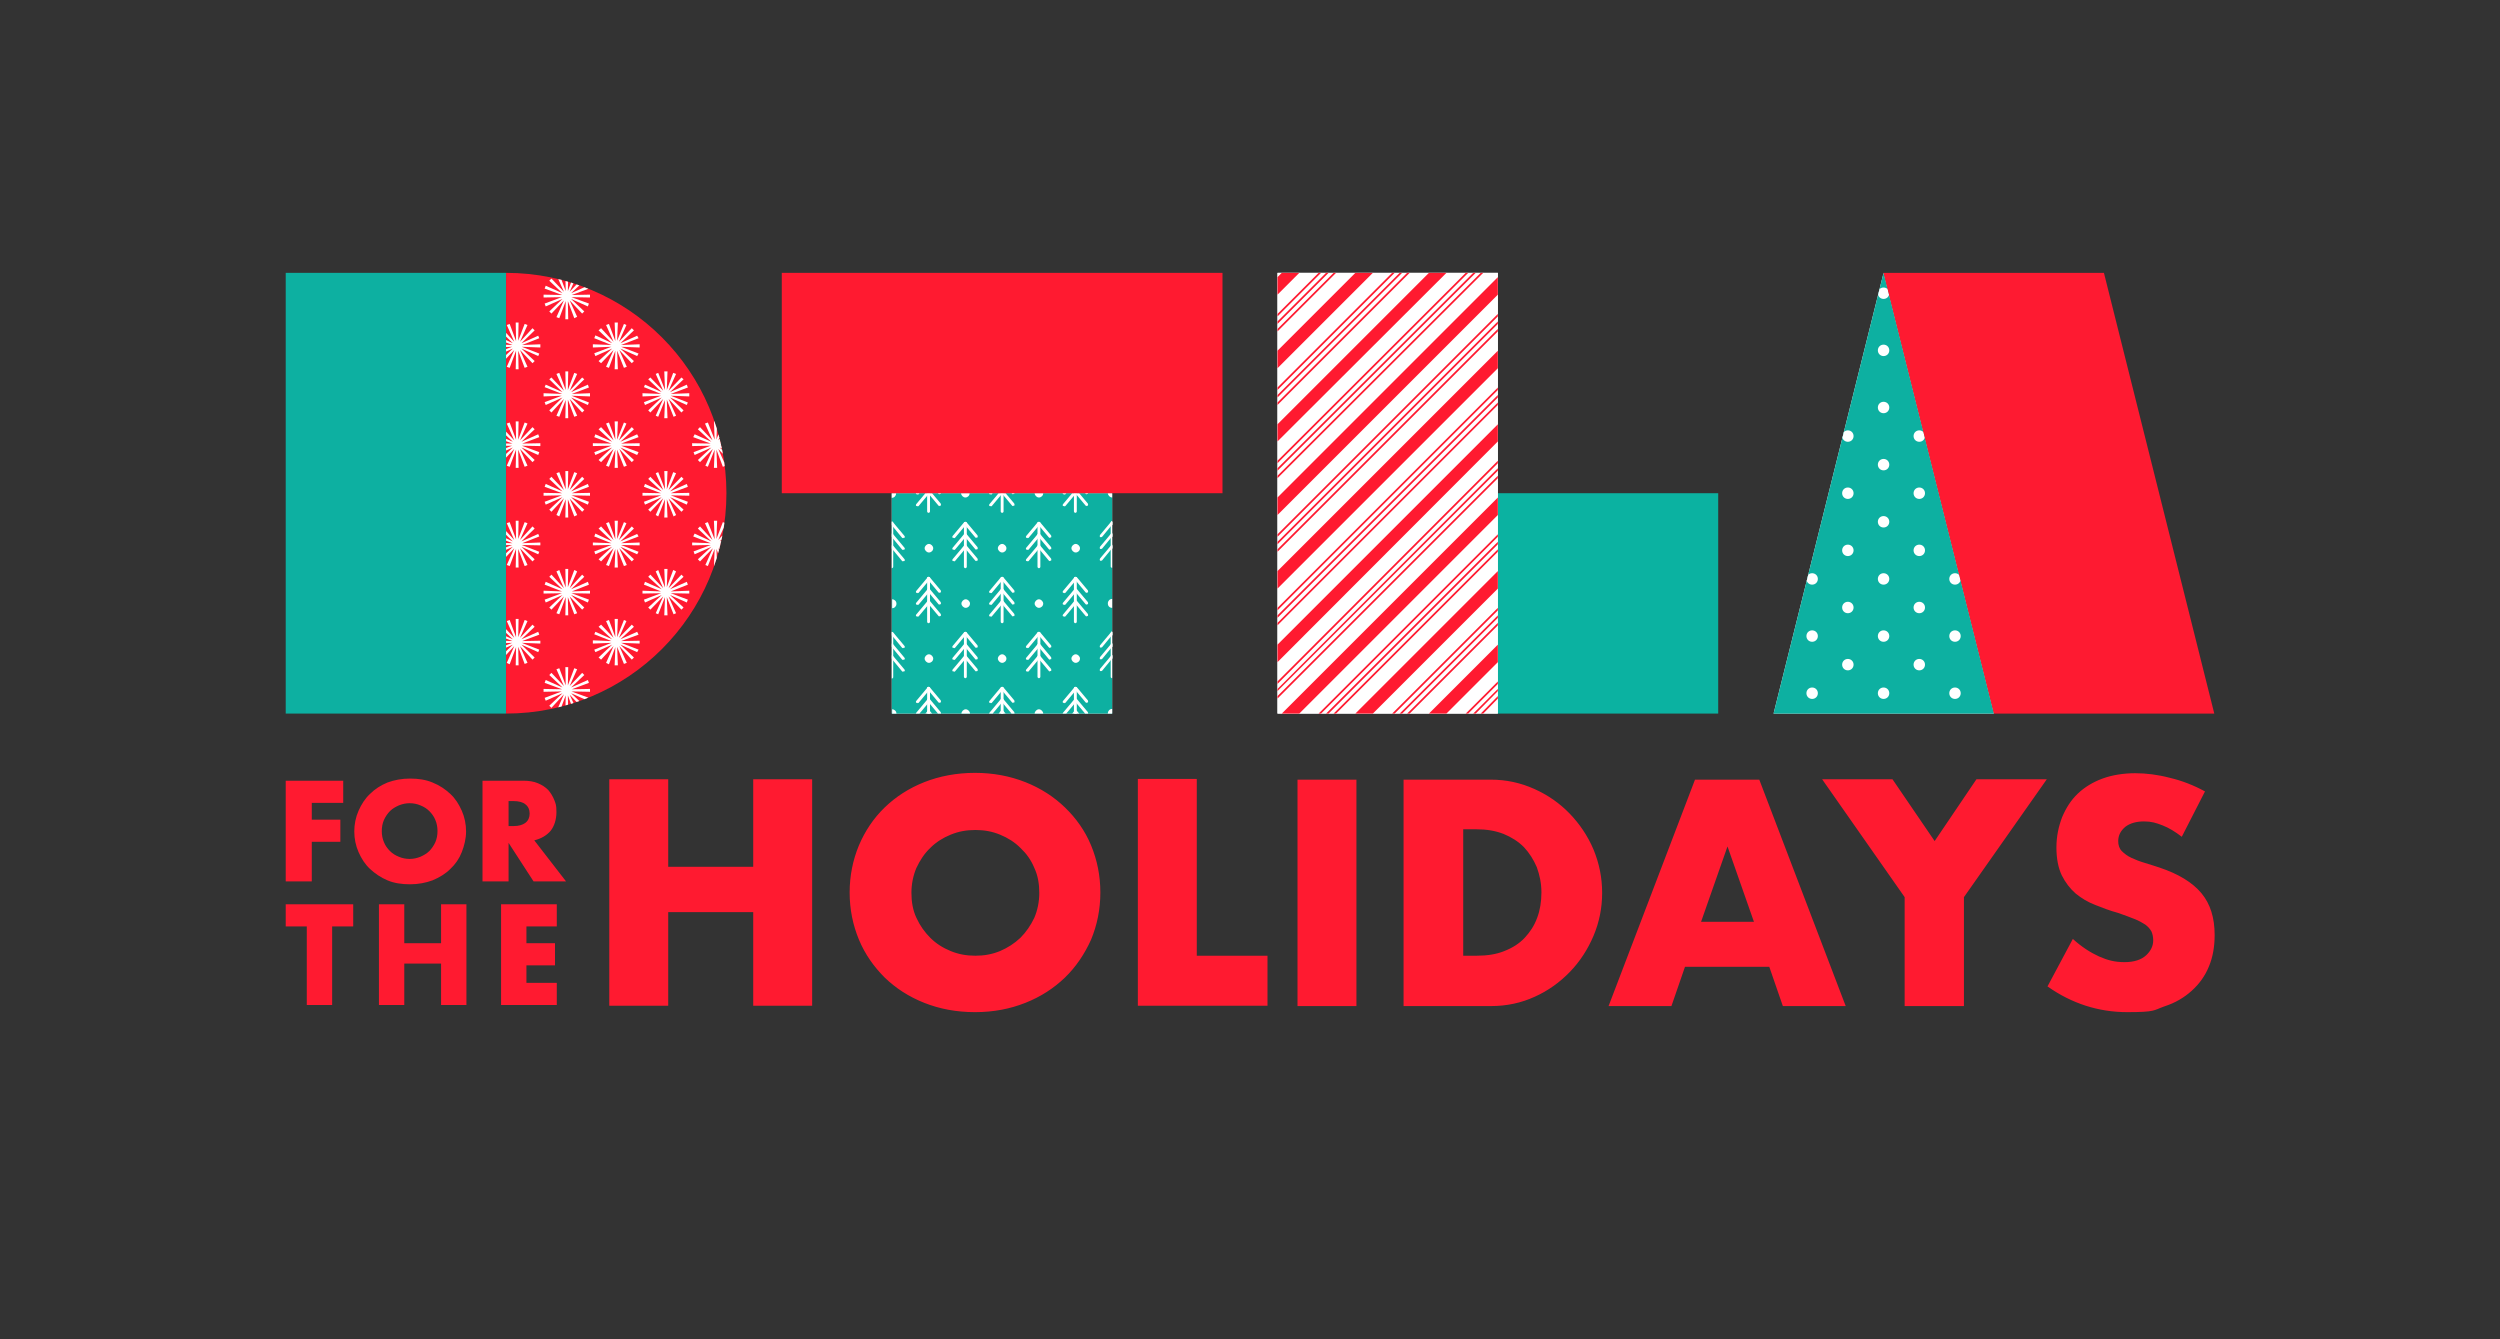 <?xml version="1.0" encoding="UTF-8"?>
<svg id="Logo" xmlns="http://www.w3.org/2000/svg" xmlns:xlink="http://www.w3.org/1999/xlink" version="1.1" viewBox="0 0 700 375">
  <rect x="0" y="0" width="700" height="375" fill="#333333" stroke="none"/>
  <!-- Generator: Adobe Illustrator 29.0.1, SVG Export Plug-In . SVG Version: 2.1.0 Build 192)  -->
  <defs>
    <style>
      .st0 {
        fill: none;
      }

      .st1 {
        fill: #ff1a30;
      }

      .st2 {
        fill: #0db0a1;
      }

      .st3 {
        clip-path: url(#clippath-1);
      }

      .st4 {
        clip-path: url(#clippath-3);
      }

      .st5 {
        clip-path: url(#clippath-4);
      }

      .st6 {
        clip-path: url(#clippath-2);
      }

      .st7 {
        fill: #fff;
      }

      .st8 {
        fill: #0bb2a1;
      }

      .st9 {
        fill: #fe1a31;
      }

      .st10 {
        clip-path: url(#clippath);
      }
    </style>
    <clipPath id="clippath">
      <polygon class="st0" points="527.4 76.4 496.6 199.8 558.3 199.8 527.4 76.4"/>
    </clipPath>
    <clipPath id="clippath-1">
      <rect class="st0" x="249.7" y="138.1" width="61.7" height="61.7"/>
    </clipPath>
    <clipPath id="clippath-2">
      <rect class="st0" x="80" y="76.4" width="540" height="207"/>
    </clipPath>
    <clipPath id="clippath-3">
      <rect class="st0" x="80" y="76.4" width="540" height="207"/>
    </clipPath>
    <clipPath id="clippath-4">
      <path class="st0" d="M141.7,76.4v123.4c34.1,0,61.7-27.6,61.7-61.7s-27.6-61.7-61.7-61.7Z"/>
    </clipPath>
  </defs>
  <rect class="st8" x="419.4" y="138.1" width="61.7" height="61.7"/>
  <polygon class="st7" points="527.4 76.4 496.6 199.8 558.3 199.8 527.4 76.4"/>
  <polygon class="st2" points="496.6 199.8 558.3 199.8 527.4 76.4 496.6 199.8"/>
  <g class="st10">
    <path class="st7" d="M509,82.1c0,.9-.7,1.6-1.6,1.6s-1.6-.7-1.6-1.6.7-1.6,1.6-1.6,1.6.7,1.6,1.6"/>
    <path class="st7" d="M529,82.1c0,.9-.7,1.6-1.6,1.6s-1.6-.7-1.6-1.6.7-1.6,1.6-1.6,1.6.7,1.6,1.6"/>
    <path class="st7" d="M549,82.1c0,.9-.7,1.6-1.6,1.6s-1.6-.7-1.6-1.6.7-1.6,1.6-1.6,1.6.7,1.6,1.6"/>
    <path class="st7" d="M509,98.1c0,.9-.7,1.6-1.6,1.6s-1.6-.7-1.6-1.6.7-1.6,1.6-1.6,1.6.7,1.6,1.6"/>
    <path class="st7" d="M529,98.1c0,.9-.7,1.6-1.6,1.6s-1.6-.7-1.6-1.6.7-1.6,1.6-1.6,1.6.7,1.6,1.6"/>
    <path class="st7" d="M549,98.1c0,.9-.7,1.6-1.6,1.6s-1.6-.7-1.6-1.6.7-1.6,1.6-1.6,1.6.7,1.6,1.6"/>
    <path class="st7" d="M499,90.1c0,.9-.7,1.6-1.6,1.6s-1.6-.7-1.6-1.6.7-1.6,1.6-1.6,1.6.7,1.6,1.6"/>
    <path class="st7" d="M519,90.1c0,.9-.7,1.6-1.6,1.6s-1.6-.7-1.6-1.6.7-1.6,1.6-1.6,1.6.7,1.6,1.6"/>
    <path class="st7" d="M539,90.1c0,.9-.7,1.6-1.6,1.6s-1.6-.7-1.6-1.6.7-1.6,1.6-1.6,1.6.7,1.6,1.6"/>
    <path class="st7" d="M559,90.1c0,.9-.7,1.6-1.6,1.6s-1.6-.7-1.6-1.6.7-1.6,1.6-1.6,1.6.7,1.6,1.6"/>
    <path class="st7" d="M509,114.1c0,.9-.7,1.6-1.6,1.6s-1.6-.7-1.6-1.6.7-1.6,1.6-1.6,1.6.7,1.6,1.6"/>
    <path class="st7" d="M529,114.1c0,.9-.7,1.6-1.6,1.6s-1.6-.7-1.6-1.6.7-1.6,1.6-1.6,1.6.7,1.6,1.6"/>
    <path class="st7" d="M549,114.1c0,.9-.7,1.6-1.6,1.6s-1.6-.7-1.6-1.6.7-1.6,1.6-1.6,1.6.7,1.6,1.6"/>
    <path class="st7" d="M499,106.1c0,.9-.7,1.6-1.6,1.6s-1.6-.7-1.6-1.6.7-1.6,1.6-1.6,1.6.7,1.6,1.6"/>
    <path class="st7" d="M519,106.1c0,.9-.7,1.6-1.6,1.6s-1.6-.7-1.6-1.6.7-1.6,1.6-1.6,1.6.7,1.6,1.6"/>
    <path class="st7" d="M539,106.1c0,.9-.7,1.6-1.6,1.6s-1.6-.7-1.6-1.6.7-1.6,1.6-1.6,1.6.7,1.6,1.6"/>
    <path class="st7" d="M559,106.1c0,.9-.7,1.6-1.6,1.6s-1.6-.7-1.6-1.6.7-1.6,1.6-1.6,1.6.7,1.6,1.6"/>
    <path class="st7" d="M509,130.1c0,.9-.7,1.6-1.6,1.6s-1.6-.7-1.6-1.6.7-1.6,1.6-1.6,1.6.7,1.6,1.6"/>
    <path class="st7" d="M529,130.1c0,.9-.7,1.6-1.6,1.6s-1.6-.7-1.6-1.6.7-1.6,1.6-1.6,1.6.7,1.6,1.6"/>
    <path class="st7" d="M549,130.1c0,.9-.7,1.6-1.6,1.6s-1.6-.7-1.6-1.6.7-1.6,1.6-1.6,1.6.7,1.6,1.6"/>
    <path class="st7" d="M499,122.1c0,.9-.7,1.6-1.6,1.6s-1.6-.7-1.6-1.6.7-1.6,1.6-1.6,1.6.7,1.6,1.6"/>
    <path class="st7" d="M519,122.1c0,.9-.7,1.6-1.6,1.6s-1.6-.7-1.6-1.6.7-1.6,1.6-1.6,1.6.7,1.6,1.6"/>
    <path class="st7" d="M539,122.1c0,.9-.7,1.6-1.6,1.6s-1.6-.7-1.6-1.6.7-1.6,1.6-1.6,1.6.7,1.6,1.6"/>
    <path class="st7" d="M559,122.1c0,.9-.7,1.6-1.6,1.6s-1.6-.7-1.6-1.6.7-1.6,1.6-1.6,1.6.7,1.6,1.6"/>
    <path class="st7" d="M509,146.1c0,.9-.7,1.6-1.6,1.6s-1.6-.7-1.6-1.6.7-1.6,1.6-1.6,1.6.7,1.6,1.6"/>
    <path class="st7" d="M529,146.1c0,.9-.7,1.6-1.6,1.6s-1.6-.7-1.6-1.6.7-1.6,1.6-1.6,1.6.7,1.6,1.6"/>
    <path class="st7" d="M549,146.1c0,.9-.7,1.6-1.6,1.6s-1.6-.7-1.6-1.6.7-1.6,1.6-1.6,1.6.7,1.6,1.6"/>
    <path class="st7" d="M499,138.1c0,.9-.7,1.6-1.6,1.6s-1.6-.7-1.6-1.6.7-1.6,1.6-1.6,1.6.7,1.6,1.6"/>
    <path class="st7" d="M519,138.1c0,.9-.7,1.6-1.6,1.6s-1.6-.7-1.6-1.6.7-1.6,1.6-1.6,1.6.7,1.6,1.6"/>
    <path class="st7" d="M539,138.1c0,.9-.7,1.6-1.6,1.6s-1.6-.7-1.6-1.6.7-1.6,1.6-1.6,1.6.7,1.6,1.6"/>
    <path class="st7" d="M559,138.1c0,.9-.7,1.6-1.6,1.6s-1.6-.7-1.6-1.6.7-1.6,1.6-1.6,1.6.7,1.6,1.6"/>
    <path class="st7" d="M509,162.1c0,.9-.7,1.6-1.6,1.6s-1.6-.7-1.6-1.6.7-1.6,1.6-1.6,1.6.7,1.6,1.6"/>
    <path class="st7" d="M529,162.1c0,.9-.7,1.6-1.6,1.6s-1.6-.7-1.6-1.6.7-1.6,1.6-1.6,1.6.7,1.6,1.6"/>
    <path class="st7" d="M549,162.1c0,.9-.7,1.6-1.6,1.6s-1.6-.7-1.6-1.6.7-1.6,1.6-1.6,1.6.7,1.6,1.6"/>
    <path class="st7" d="M509,178.1c0,.9-.7,1.6-1.6,1.6s-1.6-.7-1.6-1.6.7-1.6,1.6-1.6,1.6.7,1.6,1.6"/>
    <path class="st7" d="M529,178.1c0,.9-.7,1.6-1.6,1.6s-1.6-.7-1.6-1.6.7-1.6,1.6-1.6,1.6.7,1.6,1.6"/>
    <path class="st7" d="M549,178.1c0,.9-.7,1.6-1.6,1.6s-1.6-.7-1.6-1.6.7-1.6,1.6-1.6,1.6.7,1.6,1.6"/>
    <path class="st7" d="M499,154.1c0,.9-.7,1.6-1.6,1.6s-1.6-.7-1.6-1.6.7-1.6,1.6-1.6,1.6.7,1.6,1.6"/>
    <path class="st7" d="M519,154.1c0,.9-.7,1.6-1.6,1.6s-1.6-.7-1.6-1.6.7-1.6,1.6-1.6,1.6.7,1.6,1.6"/>
    <path class="st7" d="M539,154.1c0,.9-.7,1.6-1.6,1.6s-1.6-.7-1.6-1.6.7-1.6,1.6-1.6,1.6.7,1.6,1.6"/>
    <path class="st7" d="M559,154.1c0,.9-.7,1.6-1.6,1.6s-1.6-.7-1.6-1.6.7-1.6,1.6-1.6,1.6.7,1.6,1.6"/>
    <path class="st7" d="M509,194.1c0,.9-.7,1.6-1.6,1.6s-1.6-.7-1.6-1.6.7-1.6,1.6-1.6,1.6.7,1.6,1.6"/>
    <path class="st7" d="M529,194.1c0,.9-.7,1.6-1.6,1.6s-1.6-.7-1.6-1.6.7-1.6,1.6-1.6,1.6.7,1.6,1.6"/>
    <path class="st7" d="M549,194.1c0,.9-.7,1.6-1.6,1.6s-1.6-.7-1.6-1.6.7-1.6,1.6-1.6,1.6.7,1.6,1.6"/>
    <path class="st7" d="M499,170.1c0,.9-.7,1.6-1.6,1.6s-1.6-.7-1.6-1.6.7-1.6,1.6-1.6,1.6.7,1.6,1.6"/>
    <path class="st7" d="M519,170.1c0,.9-.7,1.6-1.6,1.6s-1.6-.7-1.6-1.6.7-1.6,1.6-1.6,1.6.7,1.6,1.6"/>
    <path class="st7" d="M539,170.1c0,.9-.7,1.6-1.6,1.6s-1.6-.7-1.6-1.6.7-1.6,1.6-1.6,1.6.7,1.6,1.6"/>
    <path class="st7" d="M559,170.1c0,.9-.7,1.6-1.6,1.6s-1.6-.7-1.6-1.6.7-1.6,1.6-1.6,1.6.7,1.6,1.6"/>
    <path class="st7" d="M499,186.1c0,.9-.7,1.6-1.6,1.6s-1.6-.7-1.6-1.6.7-1.6,1.6-1.6,1.6.7,1.6,1.6"/>
    <path class="st7" d="M519,186.1c0,.9-.7,1.6-1.6,1.6s-1.6-.7-1.6-1.6.7-1.6,1.6-1.6,1.6.7,1.6,1.6"/>
    <path class="st7" d="M539,186.1c0,.9-.7,1.6-1.6,1.6s-1.6-.7-1.6-1.6.7-1.6,1.6-1.6,1.6.7,1.6,1.6"/>
    <path class="st7" d="M559,186.1c0,.9-.7,1.6-1.6,1.6s-1.6-.7-1.6-1.6.7-1.6,1.6-1.6,1.6.7,1.6,1.6"/>
  </g>
  <polygon class="st7" points="357.7 76.4 357.7 138.1 357.7 199.8 419.4 199.8 419.4 138.1 419.4 76.4 357.7 76.4"/>
  <polygon class="st7" points="357.7 76.4 357.7 199.8 419.4 199.8 419.4 138.1 419.4 76.4 357.7 76.4"/>
  <polygon class="st1" points="389.8 76.4 357.7 108.5 357.7 109.2 390.5 76.4 389.8 76.4"/>
  <polygon class="st1" points="373.4 76.4 357.7 92.1 357.7 92.8 374.1 76.4 373.4 76.4"/>
  <polygon class="st1" points="358.9 76.4 357.7 77.6 357.7 82.5 363.8 76.4 358.9 76.4"/>
  <polygon class="st1" points="371.3 76.4 357.7 90 357.7 90.7 372 76.4 371.3 76.4"/>
  <polygon class="st1" points="369.2 76.4 357.7 87.9 357.7 88.6 369.9 76.4 369.2 76.4"/>
  <polygon class="st1" points="400.1 76.4 357.7 118.8 357.7 123.6 405 76.4 400.1 76.4"/>
  <polygon class="st1" points="379.5 76.4 357.7 98.2 357.7 103.1 384.4 76.4 379.5 76.4"/>
  <polygon class="st1" points="412.5 76.4 357.7 131.1 357.7 131.8 413.2 76.4 412.5 76.4"/>
  <polygon class="st1" points="410.4 76.4 357.7 129 357.7 129.7 411.1 76.4 410.4 76.4"/>
  <polygon class="st1" points="357.7 180.5 357.7 185.4 419.4 123.6 419.4 118.8 357.7 180.5"/>
  <polygon class="st1" points="391.9 76.4 357.7 110.6 357.7 111.3 392.6 76.4 391.9 76.4"/>
  <polygon class="st1" points="394 76.4 357.7 112.7 357.7 113.4 394.7 76.4 394 76.4"/>
  <polygon class="st1" points="357.7 190.8 357.7 191.5 419.4 129.7 419.4 129 357.7 190.8"/>
  <polygon class="st1" points="357.7 192.9 357.7 193.5 419.4 131.8 419.4 131.1 357.7 192.9"/>
  <polygon class="st1" points="357.7 174.4 357.7 175.1 419.4 113.4 419.4 112.7 357.7 174.4"/>
  <polygon class="st1" points="357.7 194.9 357.7 195.6 419.4 133.9 419.4 133.2 357.7 194.9"/>
  <polygon class="st1" points="357.7 172.3 357.7 173 419.4 111.3 419.4 110.6 357.7 172.3"/>
  <polygon class="st1" points="414.6 76.4 357.7 133.2 357.7 133.9 415.3 76.4 414.6 76.4"/>
  <polygon class="st1" points="357.7 170.2 357.7 170.9 419.4 109.2 419.4 108.5 357.7 170.2"/>
  <polygon class="st1" points="357.7 139.3 357.7 144.2 419.4 82.5 419.4 77.6 357.7 139.3"/>
  <polygon class="st1" points="357.7 151.7 357.7 152.4 419.4 90.7 419.4 90 357.7 151.7"/>
  <polygon class="st1" points="357.7 149.6 357.7 150.3 419.4 88.6 419.4 87.9 357.7 149.6"/>
  <polygon class="st1" points="357.7 159.9 357.7 164.8 419.4 103.1 419.4 98.2 357.7 159.9"/>
  <polygon class="st1" points="357.7 153.8 357.7 154.5 419.4 92.8 419.4 92.1 357.7 153.8"/>
  <polygon class="st1" points="389.8 199.8 390.5 199.8 419.4 170.9 419.4 170.2 389.8 199.8"/>
  <polygon class="st1" points="371.3 199.8 372 199.8 419.4 152.4 419.4 151.7 371.3 199.8"/>
  <polygon class="st1" points="379.5 199.8 384.4 199.8 419.4 164.8 419.4 159.9 379.5 199.8"/>
  <polygon class="st1" points="373.4 199.8 374.1 199.8 419.4 154.5 419.4 153.8 373.4 199.8"/>
  <polygon class="st1" points="358.9 199.8 363.8 199.8 419.4 144.2 419.4 139.3 358.9 199.8"/>
  <polygon class="st1" points="369.2 199.8 369.9 199.8 419.4 150.3 419.4 149.6 369.2 199.8"/>
  <polygon class="st1" points="410.4 199.8 411.1 199.8 419.4 191.5 419.4 190.8 410.4 199.8"/>
  <polygon class="st1" points="414.6 199.8 415.3 199.8 419.4 195.6 419.4 194.9 414.6 199.8"/>
  <polygon class="st1" points="391.9 199.8 392.6 199.8 419.4 173 419.4 172.3 391.9 199.8"/>
  <polygon class="st1" points="412.5 199.8 413.2 199.8 419.4 193.5 419.4 192.9 412.5 199.8"/>
  <polygon class="st1" points="394 199.8 394.7 199.8 419.4 175.1 419.4 174.4 394 199.8"/>
  <polygon class="st1" points="400.1 199.8 405 199.8 419.4 185.4 419.4 180.5 400.1 199.8"/>
  <polygon class="st9" points="527.4 76.4 558.3 199.8 620 199.8 589.1 76.4 527.4 76.4"/>
  <rect class="st2" x="80" y="76.4" width="61.7" height="123.4"/>
  <rect class="st7" x="249.7" y="138.1" width="61.7" height="61.7"/>
  <rect class="st2" x="249.7" y="138.1" width="61.7" height="61.7"/>
  <g class="st3">
    <path class="st7" d="M250.1,158.6v-12.2c0-.2-.2-.4-.4-.4v13.1c.2,0,.4-.2.4-.4"/>
    <path class="st7" d="M252.9,150.6c0,0,.2,0,.3,0,.2-.1.2-.4,0-.6l-3.1-3.7c0,0-.2-.1-.3-.1v1l2.8,3.4c0,0,.2.1.3.1"/>
    <path class="st7" d="M252.9,157.1c0,0,.2,0,.3,0,.2-.1.2-.4,0-.6l-3.1-3.7c0,0-.2-.1-.3-.1v1l2.8,3.4c0,0,.2.1.3.1"/>
    <path class="st7" d="M252.9,153.9c0,0,.2,0,.3,0,.2-.1.2-.4,0-.6l-3.1-3.7c0,0-.2-.1-.3-.1v1l2.8,3.4c0,0,.2.1.3.1"/>
    <path class="st7" d="M250,146.1c0,0-.2,0-.3,0v1l.3-.4c.1-.2.1-.4,0-.6"/>
    <path class="st7" d="M250,152.7c0,0-.2,0-.3,0v1l.3-.4c.1-.2.1-.4,0-.6"/>
    <path class="st7" d="M250,149.4c0,0-.2,0-.3,0v1l.3-.4c.1-.2.1-.4,0-.6"/>
    <path class="st7" d="M311.4,146c-.2,0-.4.2-.4.4v12.2c0,.2.2.4.4.4h0v-13.1h0Z"/>
    <path class="st7" d="M311.2,146.1c-.2.1-.2.4,0,.6l.3.4v-1c0,0-.2,0-.3,0"/>
    <path class="st7" d="M311.2,152.7c-.2.1-.2.4,0,.6l.3.4v-1c0,0-.2,0-.3,0"/>
    <path class="st7" d="M311.2,149.4c-.2.1-.2.4,0,.6l.3.4v-1c0,0-.2,0-.3,0"/>
    <path class="st7" d="M311.1,146.1l-3.1,3.7c-.1.2-.1.4,0,.6,0,0,.2,0,.3,0s.2,0,.3-.1l2.8-3.4v-1c-.1,0-.2,0-.3.1"/>
    <path class="st7" d="M311.1,152.7l-3.1,3.7c-.1.2-.1.4,0,.6,0,0,.2,0,.3,0s.2,0,.3-.1l2.8-3.4v-1c-.1,0-.2,0-.3.1"/>
    <path class="st7" d="M311.1,149.4l-3.1,3.7c-.1.2-.1.4,0,.6,0,0,.2,0,.3,0s.2,0,.3-.1l2.8-3.4v-1c-.1,0-.2,0-.3.1"/>
    <path class="st7" d="M290.9,159.1c-.2,0-.4-.2-.4-.4v-12.2c0-.2.2-.4.4-.4s.4.2.4.4v12.2c0,.2-.2.4-.4.4"/>
    <path class="st7" d="M294,150.6c-.1,0-.2,0-.3-.1l-3.1-3.7c-.1-.2-.1-.4,0-.6.2-.1.4-.1.6,0l3.1,3.7c.1.2.1.4,0,.6,0,0-.2,0-.3,0"/>
    <path class="st7" d="M294,157.1c-.1,0-.2,0-.3-.1l-3.1-3.7c-.1-.2-.1-.4,0-.6.2-.1.4-.1.6,0l3.1,3.7c.1.2.1.4,0,.6,0,0-.2,0-.3,0"/>
    <path class="st7" d="M294,153.9c-.1,0-.2,0-.3-.1l-3.1-3.7c-.1-.2-.1-.4,0-.6.2-.1.4-.1.6,0l3.1,3.7c.1.2.1.4,0,.6,0,0-.2,0-.3,0"/>
    <path class="st7" d="M287.7,150.6c0,0-.2,0-.3,0-.2-.1-.2-.4,0-.6l3.1-3.7c.1-.2.4-.2.6,0,.2.1.2.4,0,.6l-3.1,3.7c0,0-.2.1-.3.1"/>
    <path class="st7" d="M287.7,157.1c0,0-.2,0-.3,0-.2-.1-.2-.4,0-.6l3.1-3.7c.1-.2.4-.2.6,0,.2.1.2.4,0,.6l-3.1,3.7c0,0-.2.1-.3.1"/>
    <path class="st7" d="M287.7,153.9c0,0-.2,0-.3,0-.2-.1-.2-.4,0-.6l3.1-3.7c.1-.2.4-.2.6,0,.2.1.2.4,0,.6l-3.1,3.7c0,0-.2.1-.3.1"/>
    <path class="st7" d="M270.3,159.1c-.2,0-.4-.2-.4-.4v-12.2c0-.2.2-.4.4-.4s.4.2.4.4v12.2c0,.2-.2.4-.4.4"/>
    <path class="st7" d="M273.4,150.6c-.1,0-.2,0-.3-.1l-3.1-3.7c-.1-.2-.1-.4,0-.6.2-.1.4-.1.6,0l3.1,3.7c.1.2.1.4,0,.6,0,0-.2,0-.3,0"/>
    <path class="st7" d="M273.4,157.1c-.1,0-.2,0-.3-.1l-3.1-3.7c-.1-.2-.1-.4,0-.6.2-.1.4-.1.6,0l3.1,3.7c.1.2.1.4,0,.6,0,0-.2,0-.3,0"/>
    <path class="st7" d="M273.4,153.9c-.1,0-.2,0-.3-.1l-3.1-3.7c-.1-.2-.1-.4,0-.6.2-.1.4-.1.6,0l3.1,3.7c.1.2.1.4,0,.6,0,0-.2,0-.3,0"/>
    <path class="st7" d="M267.1,150.6c0,0-.2,0-.3,0-.2-.1-.2-.4,0-.6l3.1-3.7c.1-.2.4-.2.6,0,.2.1.2.4,0,.6l-3.1,3.7c0,0-.2.1-.3.1"/>
    <path class="st7" d="M267.1,157.1c0,0-.2,0-.3,0-.2-.1-.2-.4,0-.6l3.1-3.7c.1-.2.4-.2.6,0,.2.1.2.4,0,.6l-3.1,3.7c0,0-.2.1-.3.1"/>
    <path class="st7" d="M267.1,153.9c0,0-.2,0-.3,0-.2-.1-.2-.4,0-.6l3.1-3.7c.1-.2.4-.2.6,0,.2.1.2.4,0,.6l-3.1,3.7c0,0-.2.1-.3.1"/>
    <path class="st7" d="M260,143.6c-.2,0-.4-.2-.4-.4v-12.2c0-.2.2-.4.4-.4s.4.2.4.4v12.2c0,.2-.2.4-.4.4"/>
    <path class="st7" d="M263.1,141.7c-.1,0-.2,0-.3-.1l-3.1-3.7c-.1-.2-.1-.4,0-.6.2-.1.4-.1.6,0l3.1,3.7c.1.2.1.4,0,.6,0,0-.2,0-.3,0"/>
    <path class="st7" d="M263.1,138.4c-.1,0-.2,0-.3-.1l-3.1-3.7c-.1-.2-.1-.4,0-.6.2-.1.4-.1.6,0l3.1,3.7c.1.2.1.4,0,.6,0,0-.2,0-.3,0"/>
    <path class="st7" d="M256.9,141.7c0,0-.2,0-.3,0-.2-.1-.2-.4,0-.6l3.1-3.7c.1-.2.4-.2.6,0,.2.1.2.4,0,.6l-3.1,3.7c0,0-.2.1-.3.1"/>
    <path class="st7" d="M256.9,138.4c0,0-.2,0-.3,0-.2-.1-.2-.4,0-.6l3.1-3.7c.1-.2.4-.2.6,0,.2.1.2.4,0,.6l-3.1,3.7c0,0-.2.1-.3.1"/>
    <path class="st7" d="M301.1,143.6c-.2,0-.4-.2-.4-.4v-12.2c0-.2.2-.4.4-.4s.4.2.4.4v12.2c0,.2-.2.4-.4.4"/>
    <path class="st7" d="M304.3,141.7c-.1,0-.2,0-.3-.1l-3.1-3.7c-.1-.2-.1-.4,0-.6.2-.1.4-.1.6,0l3.1,3.7c.1.2.1.4,0,.6,0,0-.2,0-.3,0"/>
    <path class="st7" d="M304.3,138.4c-.1,0-.2,0-.3-.1l-3.1-3.7c-.1-.2-.1-.4,0-.6.2-.1.4-.1.6,0l3.1,3.7c.1.2.1.4,0,.6,0,0-.2,0-.3,0"/>
    <path class="st7" d="M298,141.7c0,0-.2,0-.3,0-.2-.1-.2-.4,0-.6l3.1-3.7c.1-.2.4-.2.6,0,.2.1.2.4,0,.6l-3.1,3.7c0,0-.2.1-.3.1"/>
    <path class="st7" d="M298,138.4c0,0-.2,0-.3,0-.2-.1-.2-.4,0-.6l3.1-3.7c.1-.2.4-.2.6,0,.2.1.2.4,0,.6l-3.1,3.7c0,0-.2.1-.3.1"/>
    <path class="st7" d="M280.6,143.6c-.2,0-.4-.2-.4-.4v-12.2c0-.2.2-.4.4-.4s.4.2.4.4v12.2c0,.2-.2.4-.4.4"/>
    <path class="st7" d="M283.7,141.7c-.1,0-.2,0-.3-.1l-3.1-3.7c-.1-.2-.1-.4,0-.6.2-.1.4-.1.6,0l3.1,3.7c.1.2.1.4,0,.6,0,0-.2,0-.3,0"/>
    <path class="st7" d="M283.7,138.4c-.1,0-.2,0-.3-.1l-3.1-3.7c-.1-.2-.1-.4,0-.6.2-.1.4-.1.6,0l3.1,3.7c.1.2.1.4,0,.6,0,0-.2,0-.3,0"/>
    <path class="st7" d="M277.4,141.7c0,0-.2,0-.3,0-.2-.1-.2-.4,0-.6l3.1-3.7c.1-.2.4-.2.6,0,.2.1.2.4,0,.6l-3.1,3.7c0,0-.2.1-.3.1"/>
    <path class="st7" d="M277.4,138.4c0,0-.2,0-.3,0-.2-.1-.2-.4,0-.6l3.1-3.7c.1-.2.4-.2.6,0,.2.1.2.4,0,.6l-3.1,3.7c0,0-.2.1-.3.1"/>
    <path class="st7" d="M250.1,189.5v-12.2c0-.2-.2-.4-.4-.4v13.1c.2,0,.4-.2.4-.4"/>
    <path class="st7" d="M252.9,181.4c0,0,.2,0,.3,0,.2-.1.2-.4,0-.6l-3.1-3.7c0,0-.2-.1-.3-.1v1l2.8,3.4c0,0,.2.1.3.1"/>
    <path class="st7" d="M252.9,188c0,0,.2,0,.3,0,.2-.1.2-.4,0-.6l-3.1-3.7c0,0-.2-.1-.3-.1v1l2.8,3.4c0,0,.2.1.3.1"/>
    <path class="st7" d="M252.9,184.7c0,0,.2,0,.3,0,.2-.1.2-.4,0-.6l-3.1-3.7c0,0-.2-.1-.3-.1v1l2.8,3.4c0,0,.2.1.3.1"/>
    <path class="st7" d="M250,177c0,0-.2,0-.3,0v1l.3-.4c.1-.2.1-.4,0-.6"/>
    <path class="st7" d="M250,183.5c0,0-.2,0-.3,0v1l.3-.4c.1-.2.1-.4,0-.6"/>
    <path class="st7" d="M250,180.2c0,0-.2,0-.3,0v1l.3-.4c.1-.2.1-.4,0-.6"/>
    <path class="st7" d="M311.4,176.9c-.2,0-.4.2-.4.4v12.2c0,.2.2.4.4.4h0v-13.1h0Z"/>
    <path class="st7" d="M311.2,177c-.2.1-.2.4,0,.6l.3.4v-1c0,0-.2,0-.3,0"/>
    <path class="st7" d="M311.2,183.5c-.2.1-.2.4,0,.6l.3.4v-1c0,0-.2,0-.3,0"/>
    <path class="st7" d="M311.2,180.2c-.2.1-.2.4,0,.6l.3.4v-1c0,0-.2,0-.3,0"/>
    <path class="st7" d="M311.1,177l-3.1,3.7c-.1.2-.1.4,0,.6,0,0,.2,0,.3,0s.2,0,.3-.1l2.8-3.4v-1c-.1,0-.2,0-.3.1"/>
    <path class="st7" d="M311.1,183.6l-3.1,3.7c-.1.2-.1.4,0,.6,0,0,.2,0,.3,0s.2,0,.3-.1l2.8-3.4v-1c-.1,0-.2,0-.3.1"/>
    <path class="st7" d="M311.1,180.3l-3.1,3.7c-.1.2-.1.4,0,.6,0,0,.2,0,.3,0s.2,0,.3-.1l2.8-3.4v-1c-.1,0-.2,0-.3.1"/>
    <path class="st7" d="M290.9,189.9c-.2,0-.4-.2-.4-.4v-12.2c0-.2.2-.4.4-.4s.4.2.4.4v12.2c0,.2-.2.4-.4.4"/>
    <path class="st7" d="M294,181.4c-.1,0-.2,0-.3-.1l-3.1-3.7c-.1-.2-.1-.4,0-.6.2-.1.4-.1.6,0l3.1,3.7c.1.2.1.4,0,.6,0,0-.2,0-.3,0"/>
    <path class="st7" d="M294,188c-.1,0-.2,0-.3-.1l-3.1-3.7c-.1-.2-.1-.4,0-.6.2-.1.4-.1.6,0l3.1,3.7c.1.2.1.4,0,.6,0,0-.2,0-.3,0"/>
    <path class="st7" d="M294,184.7c-.1,0-.2,0-.3-.1l-3.1-3.7c-.1-.2-.1-.4,0-.6.2-.1.4-.1.6,0l3.1,3.7c.1.2.1.4,0,.6,0,0-.2,0-.3,0"/>
    <path class="st7" d="M287.7,181.4c0,0-.2,0-.3,0-.2-.1-.2-.4,0-.6l3.1-3.7c.1-.2.4-.2.6,0,.2.1.2.4,0,.6l-3.1,3.7c0,0-.2.1-.3.1"/>
    <path class="st7" d="M287.7,188c0,0-.2,0-.3,0-.2-.1-.2-.4,0-.6l3.1-3.7c.1-.2.4-.2.6,0,.2.1.2.4,0,.6l-3.1,3.7c0,0-.2.1-.3.1"/>
    <path class="st7" d="M287.7,184.7c0,0-.2,0-.3,0-.2-.1-.2-.4,0-.6l3.1-3.7c.1-.2.4-.2.6,0,.2.1.2.4,0,.6l-3.1,3.7c0,0-.2.1-.3.1"/>
    <path class="st7" d="M270.3,189.9c-.2,0-.4-.2-.4-.4v-12.2c0-.2.2-.4.4-.4s.4.2.4.4v12.2c0,.2-.2.4-.4.4"/>
    <path class="st7" d="M273.4,181.4c-.1,0-.2,0-.3-.1l-3.1-3.7c-.1-.2-.1-.4,0-.6.2-.1.4-.1.6,0l3.1,3.7c.1.2.1.4,0,.6,0,0-.2,0-.3,0"/>
    <path class="st7" d="M273.4,188c-.1,0-.2,0-.3-.1l-3.1-3.7c-.1-.2-.1-.4,0-.6.2-.1.4-.1.6,0l3.1,3.7c.1.2.1.4,0,.6,0,0-.2,0-.3,0"/>
    <path class="st7" d="M273.4,184.7c-.1,0-.2,0-.3-.1l-3.1-3.7c-.1-.2-.1-.4,0-.6.2-.1.4-.1.6,0l3.1,3.7c.1.2.1.4,0,.6,0,0-.2,0-.3,0"/>
    <path class="st7" d="M267.1,181.4c0,0-.2,0-.3,0-.2-.1-.2-.4,0-.6l3.1-3.7c.1-.2.4-.2.6,0,.2.1.2.4,0,.6l-3.1,3.7c0,0-.2.1-.3.1"/>
    <path class="st7" d="M267.1,188c0,0-.2,0-.3,0-.2-.1-.2-.4,0-.6l3.1-3.7c.1-.2.4-.2.6,0,.2.1.2.4,0,.6l-3.1,3.7c0,0-.2.1-.3.1"/>
    <path class="st7" d="M267.1,184.7c0,0-.2,0-.3,0-.2-.1-.2-.4,0-.6l3.1-3.7c.1-.2.4-.2.6,0,.2.1.2.4,0,.6l-3.1,3.7c0,0-.2.1-.3.1"/>
    <path class="st7" d="M260,174.5c-.2,0-.4-.2-.4-.4v-12.2c0-.2.2-.4.4-.4s.4.2.4.4v12.2c0,.2-.2.4-.4.4"/>
    <path class="st7" d="M263.1,166c-.1,0-.2,0-.3-.1l-3.1-3.7c-.1-.2-.1-.4,0-.6.2-.1.4-.1.6,0l3.1,3.7c.1.2.1.4,0,.6,0,0-.2,0-.3,0"/>
    <path class="st7" d="M263.1,172.6c-.1,0-.2,0-.3-.1l-3.1-3.7c-.1-.2-.1-.4,0-.6.2-.1.4-.1.6,0l3.1,3.7c.1.2.1.4,0,.6,0,0-.2,0-.3,0"/>
    <path class="st7" d="M263.1,169.3c-.1,0-.2,0-.3-.1l-3.1-3.7c-.1-.2-.1-.4,0-.6.2-.1.4-.1.6,0l3.1,3.7c.1.2.1.4,0,.6,0,0-.2,0-.3,0"/>
    <path class="st7" d="M256.9,166c0,0-.2,0-.3,0-.2-.1-.2-.4,0-.6l3.1-3.7c.1-.2.4-.2.6,0,.2.1.2.4,0,.6l-3.1,3.7c0,0-.2.1-.3.1"/>
    <path class="st7" d="M256.9,172.6c0,0-.2,0-.3,0-.2-.1-.2-.4,0-.6l3.1-3.7c.1-.2.4-.2.6,0,.2.1.2.4,0,.6l-3.1,3.7c0,0-.2.1-.3.1"/>
    <path class="st7" d="M256.9,169.3c0,0-.2,0-.3,0-.2-.1-.2-.4,0-.6l3.1-3.7c.1-.2.4-.2.6,0,.2.1.2.4,0,.6l-3.1,3.7c0,0-.2.1-.3.1"/>
    <path class="st7" d="M301.1,174.5c-.2,0-.4-.2-.4-.4v-12.2c0-.2.2-.4.4-.4s.4.2.4.4v12.2c0,.2-.2.4-.4.4"/>
    <path class="st7" d="M304.3,166c-.1,0-.2,0-.3-.1l-3.1-3.7c-.1-.2-.1-.4,0-.6.2-.1.4-.1.6,0l3.1,3.7c.1.2.1.4,0,.6,0,0-.2,0-.3,0"/>
    <path class="st7" d="M304.3,172.6c-.1,0-.2,0-.3-.1l-3.1-3.7c-.1-.2-.1-.4,0-.6.2-.1.4-.1.6,0l3.1,3.7c.1.2.1.4,0,.6,0,0-.2,0-.3,0"/>
    <path class="st7" d="M304.3,169.3c-.1,0-.2,0-.3-.1l-3.1-3.7c-.1-.2-.1-.4,0-.6.2-.1.4-.1.6,0l3.1,3.7c.1.2.1.4,0,.6,0,0-.2,0-.3,0"/>
    <path class="st7" d="M298,166c0,0-.2,0-.3,0-.2-.1-.2-.4,0-.6l3.1-3.7c.1-.2.4-.2.6,0,.2.1.2.4,0,.6l-3.1,3.7c0,0-.2.1-.3.1"/>
    <path class="st7" d="M298,172.6c0,0-.2,0-.3,0-.2-.1-.2-.4,0-.6l3.1-3.7c.1-.2.4-.2.6,0,.2.1.2.4,0,.6l-3.1,3.7c0,0-.2.1-.3.1"/>
    <path class="st7" d="M298,169.3c0,0-.2,0-.3,0-.2-.1-.2-.4,0-.6l3.1-3.7c.1-.2.4-.2.6,0,.2.1.2.4,0,.6l-3.1,3.7c0,0-.2.1-.3.1"/>
    <path class="st7" d="M280.6,174.5c-.2,0-.4-.2-.4-.4v-12.2c0-.2.2-.4.4-.4s.4.2.4.4v12.2c0,.2-.2.4-.4.4"/>
    <path class="st7" d="M283.7,166c-.1,0-.2,0-.3-.1l-3.1-3.7c-.1-.2-.1-.4,0-.6.2-.1.4-.1.6,0l3.1,3.7c.1.2.1.4,0,.6,0,0-.2,0-.3,0"/>
    <path class="st7" d="M283.7,172.6c-.1,0-.2,0-.3-.1l-3.1-3.7c-.1-.2-.1-.4,0-.6.2-.1.4-.1.6,0l3.1,3.7c.1.2.1.4,0,.6,0,0-.2,0-.3,0"/>
    <path class="st7" d="M283.7,169.3c-.1,0-.2,0-.3-.1l-3.1-3.7c-.1-.2-.1-.4,0-.6.2-.1.4-.1.6,0l3.1,3.7c.1.2.1.4,0,.6,0,0-.2,0-.3,0"/>
    <path class="st7" d="M277.4,166c0,0-.2,0-.3,0-.2-.1-.2-.4,0-.6l3.1-3.7c.1-.2.4-.2.6,0,.2.1.2.4,0,.6l-3.1,3.7c0,0-.2.1-.3.1"/>
    <path class="st7" d="M277.4,172.6c0,0-.2,0-.3,0-.2-.1-.2-.4,0-.6l3.1-3.7c.1-.2.4-.2.6,0,.2.1.2.4,0,.6l-3.1,3.7c0,0-.2.1-.3.1"/>
    <path class="st7" d="M277.4,169.3c0,0-.2,0-.3,0-.2-.1-.2-.4,0-.6l3.1-3.7c.1-.2.4-.2.6,0,.2.1.2.4,0,.6l-3.1,3.7c0,0-.2.1-.3.1"/>
    <path class="st7" d="M260,205.3c-.2,0-.4-.2-.4-.4v-12.2c0-.2.2-.4.4-.4s.4.2.4.4v12.2c0,.2-.2.4-.4.4"/>
    <path class="st7" d="M263.1,196.8c-.1,0-.2,0-.3-.1l-3.1-3.7c-.1-.2-.1-.4,0-.6.2-.1.4-.1.6,0l3.1,3.7c.1.2.1.4,0,.6,0,0-.2,0-.3,0"/>
    <path class="st7" d="M263.1,203.4c-.1,0-.2,0-.3-.1l-3.1-3.7c-.1-.2-.1-.4,0-.6.2-.1.4-.1.6,0l3.1,3.7c.1.2.1.4,0,.6,0,0-.2,0-.3,0"/>
    <path class="st7" d="M263.1,200.1c-.1,0-.2,0-.3-.1l-3.1-3.7c-.1-.2-.1-.4,0-.6.2-.1.4-.1.6,0l3.1,3.7c.1.2.1.4,0,.6,0,0-.2,0-.3,0"/>
    <path class="st7" d="M256.9,196.8c0,0-.2,0-.3,0-.2-.1-.2-.4,0-.6l3.1-3.7c.1-.2.4-.2.6,0,.2.1.2.4,0,.6l-3.1,3.7c0,0-.2.1-.3.1"/>
    <path class="st7" d="M256.9,203.4c0,0-.2,0-.3,0-.2-.1-.2-.4,0-.6l3.1-3.7c.1-.2.4-.2.6,0,.2.1.2.4,0,.6l-3.1,3.7c0,0-.2.1-.3.1"/>
    <path class="st7" d="M256.9,200.1c0,0-.2,0-.3,0-.2-.1-.2-.4,0-.6l3.1-3.7c.1-.2.4-.2.6,0,.2.1.2.4,0,.6l-3.1,3.7c0,0-.2.1-.3.1"/>
    <path class="st7" d="M301.1,205.3c-.2,0-.4-.2-.4-.4v-12.2c0-.2.2-.4.4-.4s.4.2.4.4v12.2c0,.2-.2.4-.4.4"/>
    <path class="st7" d="M304.3,196.8c-.1,0-.2,0-.3-.1l-3.1-3.7c-.1-.2-.1-.4,0-.6.2-.1.4-.1.6,0l3.1,3.7c.1.2.1.4,0,.6,0,0-.2,0-.3,0"/>
    <path class="st7" d="M304.3,203.4c-.1,0-.2,0-.3-.1l-3.1-3.7c-.1-.2-.1-.4,0-.6.2-.1.4-.1.6,0l3.1,3.7c.1.2.1.4,0,.6,0,0-.2,0-.3,0"/>
    <path class="st7" d="M304.3,200.1c-.1,0-.2,0-.3-.1l-3.1-3.7c-.1-.2-.1-.4,0-.6.2-.1.4-.1.6,0l3.1,3.7c.1.2.1.4,0,.6,0,0-.2,0-.3,0"/>
    <path class="st7" d="M298,196.8c0,0-.2,0-.3,0-.2-.1-.2-.4,0-.6l3.1-3.7c.1-.2.4-.2.6,0,.2.1.2.4,0,.6l-3.1,3.7c0,0-.2.1-.3.1"/>
    <path class="st7" d="M298,203.4c0,0-.2,0-.3,0-.2-.1-.2-.4,0-.6l3.1-3.7c.1-.2.4-.2.6,0,.2.1.2.4,0,.6l-3.1,3.7c0,0-.2.1-.3.1"/>
    <path class="st7" d="M298,200.1c0,0-.2,0-.3,0-.2-.1-.2-.4,0-.6l3.1-3.7c.1-.2.4-.2.6,0,.2.1.2.4,0,.6l-3.1,3.7c0,0-.2.1-.3.1"/>
    <path class="st7" d="M280.6,205.3c-.2,0-.4-.2-.4-.4v-12.2c0-.2.2-.4.4-.4s.4.2.4.4v12.2c0,.2-.2.4-.4.4"/>
    <path class="st7" d="M283.7,196.8c-.1,0-.2,0-.3-.1l-3.1-3.7c-.1-.2-.1-.4,0-.6.2-.1.4-.1.6,0l3.1,3.7c.1.2.1.4,0,.6,0,0-.2,0-.3,0"/>
    <path class="st7" d="M283.7,203.4c-.1,0-.2,0-.3-.1l-3.1-3.7c-.1-.2-.1-.4,0-.6.2-.1.4-.1.6,0l3.1,3.7c.1.2.1.4,0,.6,0,0-.2,0-.3,0"/>
    <path class="st7" d="M283.7,200.1c-.1,0-.2,0-.3-.1l-3.1-3.7c-.1-.2-.1-.4,0-.6.2-.1.4-.1.6,0l3.1,3.7c.1.2.1.4,0,.6,0,0-.2,0-.3,0"/>
    <path class="st7" d="M277.4,196.8c0,0-.2,0-.3,0-.2-.1-.2-.4,0-.6l3.1-3.7c.1-.2.4-.2.6,0,.2.1.2.4,0,.6l-3.1,3.7c0,0-.2.1-.3.1"/>
    <path class="st7" d="M277.4,203.4c0,0-.2,0-.3,0-.2-.1-.2-.4,0-.6l3.1-3.7c.1-.2.4-.2.6,0,.2.1.2.4,0,.6l-3.1,3.7c0,0-.2.1-.3.1"/>
    <path class="st7" d="M277.4,200.1c0,0-.2,0-.3,0-.2-.1-.2-.4,0-.6l3.1-3.7c.1-.2.4-.2.6,0,.2.1.2.4,0,.6l-3.1,3.7c0,0-.2.1-.3.1"/>
    <path class="st7" d="M250.9,138.1c0-.7-.5-1.2-1.2-1.2v2.5c.7,0,1.2-.6,1.2-1.2"/>
    <path class="st7" d="M311.4,136.9c-.7,0-1.2.6-1.2,1.2s.6,1.2,1.2,1.2,0,0,0,0v-2.5s0,0,0,0"/>
    <path class="st7" d="M292.1,138.1c0,.7-.6,1.2-1.2,1.2s-1.2-.6-1.2-1.2.6-1.2,1.2-1.2,1.2.6,1.2,1.2"/>
    <path class="st7" d="M271.5,138.1c0,.7-.6,1.2-1.2,1.2s-1.2-.6-1.2-1.2.6-1.2,1.2-1.2,1.2.6,1.2,1.2"/>
    <path class="st7" d="M251,169c0-.7-.6-1.2-1.2-1.2s0,0,0,0v2.5s0,0,0,0c.7,0,1.2-.6,1.2-1.2"/>
    <path class="st7" d="M310.2,169c0,.7.5,1.2,1.2,1.2v-2.5c-.7,0-1.2.6-1.2,1.2"/>
    <path class="st7" d="M292.1,169c0,.7-.6,1.2-1.2,1.2s-1.2-.6-1.2-1.2.6-1.2,1.2-1.2,1.2.6,1.2,1.2"/>
    <path class="st7" d="M271.6,169c0,.7-.6,1.2-1.2,1.2s-1.2-.6-1.2-1.2.6-1.2,1.2-1.2,1.2.6,1.2,1.2"/>
    <path class="st7" d="M261.3,153.5c0,.7-.6,1.2-1.2,1.2s-1.2-.6-1.2-1.2.6-1.2,1.2-1.2,1.2.6,1.2,1.2"/>
    <path class="st7" d="M302.4,153.5c0,.7-.6,1.2-1.2,1.2s-1.2-.6-1.2-1.2.6-1.2,1.2-1.2,1.2.6,1.2,1.2"/>
    <path class="st7" d="M281.8,153.5c0,.7-.6,1.2-1.2,1.2s-1.2-.6-1.2-1.2.6-1.2,1.2-1.2,1.2.6,1.2,1.2"/>
    <path class="st7" d="M251,199.8c0-.7-.6-1.2-1.2-1.2s0,0,0,0v2.5s0,0,0,0c.7,0,1.2-.6,1.2-1.2"/>
    <path class="st7" d="M310.2,199.8c0,.7.5,1.2,1.2,1.2v-2.5c-.7,0-1.2.6-1.2,1.2"/>
    <path class="st7" d="M292.1,199.8c0,.7-.6,1.2-1.2,1.2s-1.2-.6-1.2-1.2.6-1.2,1.2-1.2,1.2.6,1.2,1.2"/>
    <path class="st7" d="M271.6,199.8c0,.7-.6,1.2-1.2,1.2s-1.2-.6-1.2-1.2.6-1.2,1.2-1.2,1.2.6,1.2,1.2"/>
    <path class="st7" d="M261.3,184.4c0,.7-.6,1.2-1.2,1.2s-1.2-.6-1.2-1.2.6-1.2,1.2-1.2,1.2.6,1.2,1.2"/>
    <path class="st7" d="M302.4,184.4c0,.7-.6,1.2-1.2,1.2s-1.2-.6-1.2-1.2.6-1.2,1.2-1.2,1.2.6,1.2,1.2"/>
    <path class="st7" d="M281.8,184.4c0,.7-.6,1.2-1.2,1.2s-1.2-.6-1.2-1.2.6-1.2,1.2-1.2,1.2.6,1.2,1.2"/>
  </g>
  <polygon class="st1" points="218.9 76.4 218.9 138.1 249.7 138.1 311.4 138.1 342.3 138.1 342.3 76.4 218.9 76.4"/>
  <g class="st6">
    <path class="st1" d="M149.6,235.3c2-.5,3.5-1.4,4.6-2.7,1-1.3,1.6-3.1,1.6-5.2s-.2-2.3-.6-3.4c-.4-1-1-2-1.7-2.8-.8-.8-1.7-1.4-2.9-1.9-1.2-.5-2.5-.7-4.1-.7h-11.4v28.2h7.3v-10.8l7,10.8h9.1l-8.9-11.5ZM142.4,224.3h1.4c1.4,0,2.6.3,3.3.9.8.6,1.2,1.5,1.2,2.6s-.4,2-1.2,2.6c-.8.6-1.9.9-3.3.9h-1.4v-7ZM100.4,238.6c.8,1.8,1.8,3.4,3.2,4.7,1.4,1.3,3,2.4,4.9,3.2,1.9.8,4,1.1,6.3,1.1s4.4-.4,6.3-1.1c1.9-.8,3.6-1.8,5-3.2,1.4-1.3,2.5-2.9,3.2-4.7s1.2-3.8,1.2-5.8-.4-4-1.2-5.8c-.8-1.8-1.8-3.4-3.2-4.7-1.4-1.3-3-2.4-5-3.2-1.9-.8-4-1.1-6.3-1.1s-4.4.4-6.3,1.1c-1.9.8-3.5,1.8-4.9,3.2-1.4,1.3-2.4,2.9-3.2,4.7-.8,1.8-1.2,3.8-1.2,5.8s.4,4,1.2,5.8M107.5,229.6c.4-.9,1-1.8,1.7-2.5.7-.7,1.6-1.2,2.5-1.6,1-.4,2-.6,3-.6s2.1.2,3,.6c1,.4,1.8.9,2.5,1.6.7.7,1.3,1.5,1.7,2.5.4.9.6,2,.6,3.1s-.2,2.2-.6,3.1c-.4.9-1,1.8-1.7,2.5-.7.7-1.6,1.2-2.5,1.6-1,.4-2,.6-3,.6s-2.1-.2-3-.6c-1-.4-1.8-.9-2.5-1.6-.7-.7-1.3-1.5-1.7-2.5-.4-.9-.6-2-.6-3.1s.2-2.2.6-3.1M96.1,218.6h-16.1v28.2h7.3v-11.1h8v-6.2h-8v-4.7h8.8v-6.2Z"/>
  </g>
  <path class="st1" d="M80,253.2v6.2h5.9v22h7.1v-22h5.9v-6.2h-18.9ZM123.5,253.2v10.9h-10.3v-10.9h-7.1v28.2h7.1v-11.6h10.3v11.6h7.1v-28.2h-7.1ZM140.3,253.2v28.2h15.6v-6.2h-8.5v-4.9h8v-6.2h-8v-4.7h8.5v-6.2h-15.6Z"/>
  <g class="st4">
    <path class="st1" d="M617.4,221.6c-3.1-1.7-6.4-3-9.8-3.8-3.4-.9-6.7-1.3-9.8-1.3s-6.4.5-9.1,1.5c-2.7,1-5,2.4-6.9,4.2-1.9,1.8-3.3,4-4.4,6.6-1,2.6-1.6,5.4-1.6,8.5s.5,5.7,1.5,7.8c1,2,2.3,3.7,3.9,5.1,1.6,1.3,3.4,2.4,5.5,3.2,2,.8,4.1,1.6,6.3,2.2,1.8.6,3.3,1.2,4.6,1.7,1.3.5,2.3,1.1,3.1,1.6.8.6,1.3,1.2,1.7,1.9.3.7.5,1.5.5,2.5,0,1.6-.7,3-2,4.2-1.3,1.2-3.3,1.9-6,1.9s-4.7-.5-7.2-1.6c-2.4-1.1-4.9-2.7-7.3-4.9l-7.1,13.3c6.8,4.8,14.3,7.2,22.3,7.2s7.3-.5,10.4-1.6c3.1-1,5.6-2.5,7.7-4.4,2.1-1.9,3.7-4.1,4.8-6.8,1.1-2.6,1.6-5.6,1.6-8.8,0-4.8-1.2-8.7-3.7-11.7-2.5-3-6.4-5.4-11.8-7.2-1.3-.4-2.7-.9-4.1-1.3-1.4-.4-2.6-.9-3.7-1.4-1.1-.5-2-1.2-2.7-1.9-.7-.7-1-1.7-1-2.8,0-1.6.7-2.9,2-4,1.3-1,3.1-1.5,5.2-1.5s3.4.4,5.2,1.1c1.8.7,3.6,1.8,5.4,3.2l6.6-12.9ZM533.4,281.7h16.5v-30.5l23.2-33h-19.7l-11.7,17.3-11.8-17.3h-19.7l23.1,33v30.5ZM499.2,281.7h17.6l-24.2-63.4h-18l-24.2,63.4h17.6l3.8-11h23.6l3.8,11ZM476.3,258.1l7.4-21.1,7.4,21.1h-14.8ZM393.1,281.7h24.4c4.4,0,8.5-.9,12.2-2.6,3.8-1.7,7.1-4.1,9.9-7,2.8-2.9,5-6.3,6.6-10.1,1.6-3.8,2.4-7.8,2.4-12s-.8-8.2-2.4-12.1c-1.6-3.8-3.9-7.2-6.7-10.1-2.8-2.9-6.1-5.2-9.9-6.9-3.8-1.7-7.8-2.6-12.2-2.6h-24.4v63.4ZM409.6,232.2h3.8c2.8,0,5.3.4,7.6,1.3,2.2.9,4.1,2.1,5.7,3.7,1.5,1.6,2.7,3.5,3.6,5.6.8,2.2,1.3,4.5,1.3,7.1s-.4,5-1.2,7.1c-.8,2.2-2,4-3.5,5.6-1.5,1.6-3.4,2.8-5.7,3.7-2.2.9-4.8,1.3-7.7,1.3h-3.8v-35.5ZM363.3,281.7h16.5v-63.4h-16.5v63.4ZM318.6,218.2v63.4h36.3v-14h-19.8v-49.5h-16.5ZM240.5,263.1c1.7,4.1,4.2,7.6,7.2,10.6,3.1,3,6.8,5.4,11.1,7.1,4.3,1.7,9,2.6,14.2,2.6s9.8-.9,14.1-2.6c4.3-1.7,8-4.1,11.1-7.1,3.1-3,5.5-6.6,7.3-10.6,1.7-4.1,2.6-8.5,2.6-13.2s-.9-9.1-2.6-13.2c-1.7-4.1-4.2-7.6-7.3-10.6-3.1-3-6.8-5.4-11.1-7.1-4.3-1.7-9-2.6-14.1-2.6s-9.9.9-14.2,2.6c-4.3,1.7-8,4.1-11.1,7.1-3.1,3-5.5,6.6-7.2,10.6-1.7,4.1-2.6,8.5-2.6,13.2s.9,9.1,2.6,13.2M256.6,243c1-2.1,2.2-4,3.9-5.6,1.6-1.6,3.5-2.8,5.7-3.7,2.2-.9,4.4-1.3,6.9-1.3s4.7.4,6.9,1.3c2.2.9,4.1,2.1,5.7,3.7,1.7,1.6,3,3.4,3.9,5.6,1,2.1,1.4,4.5,1.4,7s-.5,4.9-1.4,7c-1,2.1-2.3,4-3.9,5.6-1.7,1.6-3.6,2.8-5.7,3.7-2.2.9-4.4,1.3-6.9,1.3s-4.7-.4-6.9-1.3c-2.2-.9-4.1-2.1-5.7-3.7-1.6-1.6-2.9-3.4-3.9-5.6-1-2.1-1.4-4.5-1.4-7s.5-4.9,1.4-7M187.1,218.2h-16.5v63.4h16.5v-26.2h23.8v26.2h16.5v-63.4h-16.5v24.5h-23.8v-24.5Z"/>
    <path class="st1" d="M141.7,76.4v123.4c34.1,0,61.7-27.6,61.7-61.7s-27.6-61.7-61.7-61.7"/>
  </g>
  <g class="st5">
    <polygon class="st7" points="164.9 85 160 83.2 165.2 83.3 165.2 82.5 160.1 82.6 164.9 80.8 164.6 80 159.9 82.1 163.6 78.6 163 78 159.5 81.7 161.6 77 160.8 76.7 159 81.5 159.1 76.4 158.3 76.4 158.4 81.5 156.6 76.7 155.8 77 157.9 81.7 154.4 78 153.8 78.6 157.5 82.1 152.8 80 152.5 80.8 157.4 82.6 152.2 82.5 152.2 83.3 157.3 83.2 152.5 85 152.8 85.8 157.5 83.7 153.8 87.2 154.4 87.8 157.9 84.1 155.8 88.8 156.6 89.1 158.4 84.3 158.3 89.4 159.1 89.4 159 84.3 160.8 89.1 161.6 88.7 159.5 84.1 163 87.8 163.6 87.2 159.9 83.7 164.6 85.8 164.9 85"/>
    <polygon class="st7" points="192.6 85 187.8 83.2 193 83.3 193 82.5 187.8 82.6 192.6 80.8 192.3 80 187.6 82.1 191.4 78.6 190.8 78 187.2 81.7 189.3 77 188.5 76.7 186.7 81.5 186.9 76.4 186 76.4 186.2 81.5 184.3 76.7 183.6 77 185.7 81.7 182.1 78 181.5 78.6 185.3 82.1 180.6 80 180.3 80.8 185.1 82.6 179.9 82.5 179.9 83.3 185.1 83.2 180.3 85 180.6 85.8 185.3 83.7 181.5 87.2 182.1 87.8 185.7 84.1 183.6 88.8 184.3 89.1 186.2 84.3 186 89.4 186.9 89.4 186.7 84.3 188.6 89.1 189.3 88.7 187.2 84.1 190.8 87.8 191.4 87.2 187.6 83.7 192.3 85.8 192.6 85"/>
    <polygon class="st7" points="151 99 146.1 97.1 151.3 97.3 151.3 96.4 146.2 96.6 151 94.7 150.7 94 146 96.1 149.7 92.5 149.1 91.9 145.6 95.7 147.7 91 146.9 90.7 145.1 95.4 145.2 90.3 144.4 90.3 144.5 95.5 142.7 90.7 141.9 91 144 95.7 140.5 91.9 139.9 92.5 143.6 96.1 138.9 93.9 138.6 94.7 143.5 96.6 138.3 96.4 138.3 97.3 143.4 97.1 138.6 98.9 138.9 99.7 143.6 97.6 139.9 101.1 140.5 101.7 144 98 141.9 102.7 142.7 103 144.5 98.2 144.4 103.4 145.2 103.4 145.1 98.2 146.9 103 147.7 102.7 145.6 98 149.1 101.7 149.7 101.1 146 97.6 150.7 99.7 151 99"/>
    <polygon class="st7" points="178.8 99 173.9 97.1 179.1 97.3 179.1 96.4 173.9 96.6 178.8 94.7 178.4 94 173.7 96.1 177.5 92.5 176.9 91.9 173.3 95.7 175.4 91 174.7 90.7 172.8 95.4 173 90.3 172.1 90.3 172.3 95.5 170.5 90.7 169.7 91 171.8 95.7 168.3 91.9 167.6 92.5 171.4 96.1 166.7 93.9 166.4 94.7 171.2 96.6 166 96.4 166 97.3 171.2 97.1 166.4 98.9 166.7 99.7 171.4 97.6 167.6 101.1 168.3 101.7 171.8 98 169.7 102.7 170.5 103 172.3 98.2 172.1 103.4 173 103.4 172.8 98.2 174.7 103 175.5 102.7 173.4 98 176.9 101.7 177.5 101.1 173.7 97.6 178.4 99.7 178.8 99"/>
    <polygon class="st7" points="206.5 99 201.7 97.1 206.9 97.3 206.9 96.4 201.7 96.6 206.5 94.7 206.2 94 201.5 96.1 205.3 92.5 204.6 91.9 201.1 95.7 203.2 91 202.4 90.7 200.6 95.4 200.8 90.3 199.9 90.3 200.1 95.5 198.2 90.7 197.4 91 199.5 95.7 196 91.9 195.4 92.5 199.2 96.1 194.5 93.9 194.1 94.7 199 96.6 193.8 96.4 193.8 97.3 199 97.1 194.2 98.9 194.5 99.7 199.2 97.6 195.4 101.1 196 101.7 199.6 98 197.5 102.7 198.2 103 200.1 98.2 199.9 103.4 200.8 103.4 200.6 98.2 202.4 103 203.2 102.7 201.1 98 204.6 101.7 205.3 101.1 201.5 97.6 206.2 99.7 206.5 99"/>
    <polygon class="st7" points="164.9 112.7 160 110.8 165.2 111 165.2 110.1 160.1 110.3 164.9 108.5 164.6 107.7 159.9 109.8 163.6 106.2 163 105.7 159.5 109.4 161.6 104.7 160.8 104.4 159 109.2 159.1 104 158.3 104 158.4 109.2 156.6 104.4 155.8 104.7 157.9 109.4 154.4 105.7 153.8 106.2 157.5 109.8 152.8 107.7 152.5 108.4 157.4 110.3 152.2 110.1 152.2 111 157.3 110.8 152.5 112.6 152.8 113.4 157.5 111.3 153.8 114.9 154.4 115.5 157.9 111.7 155.8 116.4 156.6 116.7 158.4 112 158.3 117.1 159.1 117.1 159 111.9 160.8 116.7 161.6 116.4 159.5 111.7 163 115.5 163.6 114.9 159.9 111.3 164.6 113.4 164.9 112.7"/>
    <polygon class="st7" points="192.6 112.7 187.8 110.8 193 111 193 110.1 187.8 110.3 192.6 108.5 192.3 107.7 187.6 109.8 191.4 106.2 190.8 105.7 187.2 109.4 189.3 104.7 188.5 104.4 186.7 109.2 186.9 104 186 104 186.2 109.2 184.3 104.4 183.6 104.7 185.7 109.4 182.1 105.7 181.5 106.2 185.3 109.8 180.6 107.7 180.3 108.4 185.1 110.3 179.9 110.1 179.9 111 185.1 110.8 180.3 112.6 180.6 113.4 185.3 111.3 181.5 114.9 182.1 115.5 185.7 111.7 183.6 116.4 184.3 116.7 186.2 112 186 117.1 186.9 117.1 186.7 111.9 188.6 116.7 189.3 116.4 187.2 111.7 190.8 115.5 191.4 114.9 187.6 111.3 192.3 113.4 192.6 112.7"/>
    <polygon class="st7" points="151 126.6 146.1 124.8 151.3 124.9 151.3 124.1 146.2 124.2 151 122.4 150.7 121.6 146 123.7 149.7 120.2 149.1 119.6 145.6 123.3 147.7 118.6 146.9 118.3 145.1 123.1 145.2 118 144.4 118 144.5 123.1 142.7 118.3 141.9 118.6 144 123.3 140.5 119.6 139.9 120.2 143.6 123.7 138.9 121.6 138.6 122.4 143.5 124.2 138.3 124.1 138.3 124.9 143.4 124.8 138.6 126.6 138.9 127.4 143.6 125.3 139.9 128.8 140.5 129.4 144 125.7 141.9 130.4 142.7 130.7 144.5 125.9 144.4 131 145.2 131 145.1 125.9 146.9 130.7 147.7 130.4 145.6 125.7 149.1 129.4 149.7 128.8 146 125.3 150.7 127.4 151 126.6"/>
    <polygon class="st7" points="178.8 126.6 173.9 124.8 179.1 124.9 179.1 124.1 173.9 124.2 178.8 122.4 178.4 121.6 173.7 123.7 177.5 120.2 176.9 119.6 173.3 123.3 175.4 118.6 174.7 118.3 172.8 123.1 173 118 172.1 118 172.3 123.1 170.5 118.3 169.7 118.6 171.8 123.3 168.3 119.6 167.6 120.2 171.4 123.7 166.7 121.6 166.4 122.4 171.2 124.2 166 124.1 166 124.9 171.2 124.8 166.4 126.6 166.7 127.4 171.4 125.3 167.6 128.8 168.3 129.4 171.8 125.7 169.7 130.4 170.5 130.7 172.3 125.9 172.1 131 173 131 172.8 125.9 174.7 130.7 175.5 130.4 173.4 125.7 176.9 129.4 177.5 128.8 173.7 125.3 178.4 127.4 178.8 126.6"/>
    <polygon class="st7" points="206.5 126.6 201.7 124.8 206.9 124.9 206.9 124.1 201.7 124.2 206.5 122.4 206.2 121.6 201.5 123.7 205.3 120.2 204.6 119.6 201.1 123.3 203.2 118.6 202.4 118.3 200.6 123.1 200.8 118 199.9 118 200.1 123.1 198.2 118.3 197.4 118.6 199.5 123.3 196 119.6 195.4 120.2 199.2 123.7 194.5 121.6 194.1 122.4 199 124.2 193.8 124.1 193.8 124.9 199 124.8 194.2 126.6 194.5 127.4 199.2 125.3 195.4 128.8 196 129.4 199.6 125.7 197.5 130.4 198.2 130.7 200.1 125.9 199.9 131 200.8 131 200.6 125.9 202.4 130.7 203.2 130.4 201.1 125.7 204.6 129.4 205.3 128.8 201.5 125.3 206.2 127.4 206.5 126.6"/>
    <polygon class="st7" points="164.9 140.5 160 138.7 165.2 138.8 165.2 138 160.1 138.1 164.9 136.3 164.6 135.5 159.9 137.6 163.6 134.1 163 133.5 159.5 137.2 161.6 132.5 160.8 132.2 159 137 159.1 131.9 158.3 131.9 158.4 137 156.6 132.2 155.8 132.5 157.9 137.2 154.4 133.5 153.8 134.1 157.5 137.6 152.8 135.5 152.5 136.3 157.4 138.1 152.2 138 152.2 138.8 157.3 138.7 152.5 140.5 152.8 141.3 157.5 139.2 153.8 142.7 154.4 143.3 157.9 139.5 155.8 144.2 156.6 144.6 158.4 139.8 158.3 144.9 159.1 144.9 159 139.8 160.8 144.6 161.6 144.2 159.5 139.6 163 143.3 163.6 142.7 159.9 139.2 164.6 141.3 164.9 140.5"/>
    <polygon class="st7" points="192.6 140.5 187.8 138.7 193 138.8 193 138 187.8 138.1 192.6 136.3 192.3 135.5 187.6 137.6 191.4 134.1 190.8 133.5 187.2 137.2 189.3 132.5 188.5 132.2 186.7 137 186.9 131.9 186 131.9 186.2 137 184.3 132.2 183.6 132.5 185.7 137.2 182.1 133.5 181.5 134.1 185.3 137.6 180.6 135.5 180.3 136.3 185.1 138.1 179.9 138 179.9 138.8 185.1 138.7 180.3 140.5 180.6 141.3 185.3 139.2 181.5 142.7 182.1 143.3 185.7 139.5 183.6 144.2 184.3 144.6 186.2 139.8 186 144.9 186.9 144.9 186.7 139.8 188.6 144.6 189.3 144.2 187.2 139.6 190.8 143.3 191.4 142.7 187.6 139.2 192.3 141.3 192.6 140.5"/>
    <polygon class="st7" points="151 154.5 146.1 152.6 151.3 152.7 151.3 151.9 146.2 152.1 151 150.2 150.7 149.5 146 151.6 149.7 148 149.1 147.4 145.6 151.2 147.7 146.5 146.9 146.2 145.1 150.9 145.2 145.8 144.4 145.8 144.5 151 142.7 146.2 141.9 146.5 144 151.2 140.5 147.4 139.9 148 143.6 151.6 138.9 149.4 138.6 150.2 143.5 152.1 138.3 151.9 138.3 152.7 143.4 152.6 138.6 154.4 138.9 155.2 143.6 153.1 139.9 156.6 140.5 157.2 144 153.5 141.9 158.2 142.7 158.5 144.5 153.7 144.4 158.9 145.2 158.9 145.1 153.7 146.9 158.5 147.7 158.2 145.6 153.5 149.1 157.2 149.7 156.6 146 153.1 150.7 155.2 151 154.5"/>
    <polygon class="st7" points="178.8 154.5 173.9 152.6 179.1 152.7 179.1 151.9 173.9 152.1 178.8 150.2 178.4 149.5 173.7 151.6 177.5 148 176.9 147.4 173.3 151.2 175.4 146.5 174.7 146.2 172.8 150.9 173 145.8 172.1 145.8 172.3 151 170.5 146.2 169.7 146.5 171.8 151.2 168.3 147.4 167.6 148 171.4 151.6 166.7 149.4 166.4 150.2 171.2 152.1 166 151.9 166 152.7 171.2 152.6 166.4 154.4 166.7 155.2 171.4 153.1 167.6 156.6 168.3 157.2 171.8 153.5 169.7 158.2 170.5 158.5 172.3 153.7 172.1 158.9 173 158.9 172.8 153.7 174.7 158.5 175.5 158.2 173.4 153.5 176.9 157.2 177.5 156.6 173.7 153.1 178.4 155.2 178.8 154.5"/>
    <polygon class="st7" points="206.5 154.5 201.7 152.6 206.9 152.7 206.9 151.9 201.7 152.1 206.5 150.2 206.2 149.5 201.5 151.6 205.3 148 204.6 147.4 201.1 151.2 203.2 146.5 202.4 146.2 200.6 150.9 200.8 145.8 199.9 145.8 200.1 151 198.2 146.2 197.4 146.5 199.5 151.2 196 147.4 195.4 148 199.2 151.6 194.5 149.4 194.1 150.2 199 152.1 193.8 151.9 193.8 152.7 199 152.6 194.2 154.4 194.5 155.2 199.2 153.1 195.4 156.6 196 157.2 199.6 153.5 197.5 158.2 198.2 158.5 200.1 153.7 199.9 158.9 200.8 158.9 200.6 153.7 202.4 158.5 203.2 158.2 201.1 153.5 204.6 157.2 205.3 156.6 201.5 153.1 206.2 155.2 206.5 154.5"/>
    <polygon class="st7" points="164.9 167.9 160 166.1 165.2 166.2 165.2 165.4 160.1 165.6 164.9 163.7 164.6 162.9 159.9 165 163.6 161.5 163 160.9 159.5 164.7 161.6 160 160.8 159.6 159 164.4 159.1 159.3 158.3 159.3 158.4 164.5 156.6 159.6 155.8 160 157.9 164.7 154.4 160.9 153.8 161.5 157.5 165 152.8 162.9 152.5 163.7 157.4 165.6 152.2 165.4 152.2 166.2 157.3 166.1 152.5 167.9 152.8 168.7 157.5 166.6 153.8 170.1 154.4 170.7 157.9 167 155.8 171.7 156.6 172 158.4 167.2 158.3 172.3 159.1 172.3 159 167.2 160.8 172 161.6 171.7 159.5 167 163 170.7 163.6 170.1 159.9 166.6 164.6 168.7 164.9 167.9"/>
    <polygon class="st7" points="192.6 167.9 187.8 166.1 193 166.2 193 165.4 187.8 165.6 192.6 163.7 192.3 162.9 187.6 165 191.4 161.5 190.8 160.9 187.2 164.7 189.3 160 188.5 159.6 186.7 164.4 186.9 159.3 186 159.3 186.2 164.5 184.3 159.6 183.6 160 185.7 164.7 182.1 160.9 181.5 161.5 185.3 165 180.6 162.9 180.3 163.7 185.1 165.6 179.9 165.4 179.9 166.2 185.1 166.1 180.3 167.9 180.6 168.7 185.3 166.6 181.5 170.1 182.1 170.7 185.7 167 183.6 171.7 184.3 172 186.2 167.2 186 172.3 186.9 172.3 186.7 167.2 188.6 172 189.3 171.7 187.2 167 190.8 170.7 191.4 170.1 187.6 166.6 192.3 168.7 192.6 167.9"/>
    <polygon class="st7" points="151 181.9 146.1 180 151.3 180.2 151.3 179.4 146.2 179.5 151 177.7 150.7 176.9 146 179 149.7 175.5 149.1 174.9 145.6 178.6 147.7 173.9 146.9 173.6 145.1 178.4 145.2 173.3 144.4 173.3 144.5 178.4 142.7 173.6 141.9 173.9 144 178.6 140.5 174.9 139.9 175.5 143.6 179 138.9 176.9 138.6 177.6 143.5 179.5 138.3 179.3 138.3 180.2 143.4 180 138.6 181.9 138.9 182.6 143.6 180.5 139.9 184.1 140.5 184.7 144 180.9 141.9 185.6 142.7 186 144.5 181.2 144.4 186.3 145.2 186.3 145.1 181.1 146.9 185.9 147.7 185.6 145.6 180.9 149.1 184.7 149.7 184.1 146 180.5 150.7 182.6 151 181.9"/>
    <polygon class="st7" points="178.8 181.9 173.9 180 179.1 180.2 179.1 179.4 173.9 179.5 178.8 177.7 178.4 176.9 173.7 179 177.5 175.5 176.9 174.9 173.3 178.6 175.4 173.9 174.7 173.6 172.8 178.4 173 173.3 172.1 173.3 172.3 178.4 170.5 173.6 169.7 173.9 171.8 178.6 168.3 174.9 167.6 175.5 171.4 179 166.7 176.9 166.4 177.6 171.2 179.5 166 179.3 166 180.2 171.2 180 166.4 181.9 166.7 182.6 171.4 180.5 167.6 184.1 168.3 184.7 171.8 180.9 169.7 185.6 170.5 186 172.3 181.2 172.1 186.3 173 186.3 172.8 181.1 174.7 185.9 175.5 185.6 173.4 180.9 176.9 184.7 177.5 184.1 173.7 180.5 178.4 182.6 178.8 181.9"/>
    <polygon class="st7" points="206.5 181.9 201.7 180 206.9 180.2 206.9 179.4 201.7 179.5 206.5 177.7 206.2 176.9 201.5 179 205.3 175.5 204.6 174.9 201.1 178.6 203.2 173.9 202.4 173.6 200.6 178.4 200.8 173.3 199.9 173.3 200.1 178.4 198.2 173.6 197.4 173.9 199.5 178.6 196 174.9 195.4 175.5 199.2 179 194.5 176.9 194.1 177.6 199 179.5 193.8 179.3 193.8 180.2 199 180 194.2 181.9 194.5 182.6 199.2 180.5 195.4 184.1 196 184.7 199.6 180.9 197.5 185.6 198.2 186 200.1 181.2 199.9 186.3 200.8 186.3 200.6 181.1 202.4 185.9 203.2 185.6 201.1 180.9 204.6 184.7 205.3 184.1 201.5 180.5 206.2 182.6 206.5 181.9"/>
    <polygon class="st7" points="164.9 195.4 160 193.6 165.2 193.7 165.2 192.9 160.1 193 164.9 191.2 164.6 190.4 159.9 192.5 163.6 189 163 188.4 159.5 192.1 161.6 187.4 160.8 187.1 159 191.9 159.1 186.8 158.3 186.8 158.4 191.9 156.6 187.1 155.8 187.4 157.9 192.1 154.4 188.4 153.8 189 157.5 192.5 152.8 190.4 152.5 191.2 157.4 193 152.2 192.9 152.2 193.7 157.3 193.6 152.5 195.4 152.8 196.2 157.5 194.1 153.8 197.6 154.4 198.2 157.9 194.4 155.8 199.2 156.6 199.5 158.4 194.7 158.3 199.8 159.1 199.8 159 194.7 160.8 199.5 161.6 199.1 159.5 194.5 163 198.2 163.6 197.6 159.9 194.1 164.6 196.2 164.9 195.4"/>
    <polygon class="st7" points="192.6 195.4 187.8 193.6 193 193.7 193 192.9 187.8 193 192.6 191.2 192.3 190.4 187.6 192.5 191.4 189 190.8 188.4 187.2 192.1 189.3 187.4 188.5 187.1 186.7 191.9 186.9 186.8 186 186.8 186.2 191.9 184.3 187.1 183.6 187.4 185.7 192.1 182.1 188.4 181.5 189 185.3 192.5 180.6 190.4 180.3 191.2 185.1 193 179.9 192.9 179.9 193.7 185.1 193.6 180.3 195.4 180.6 196.2 185.3 194.1 181.5 197.6 182.1 198.2 185.7 194.4 183.6 199.2 184.3 199.5 186.2 194.7 186 199.8 186.9 199.8 186.7 194.7 188.6 199.5 189.3 199.1 187.2 194.5 190.8 198.2 191.4 197.6 187.6 194.1 192.3 196.2 192.6 195.4"/>
  </g>
</svg>